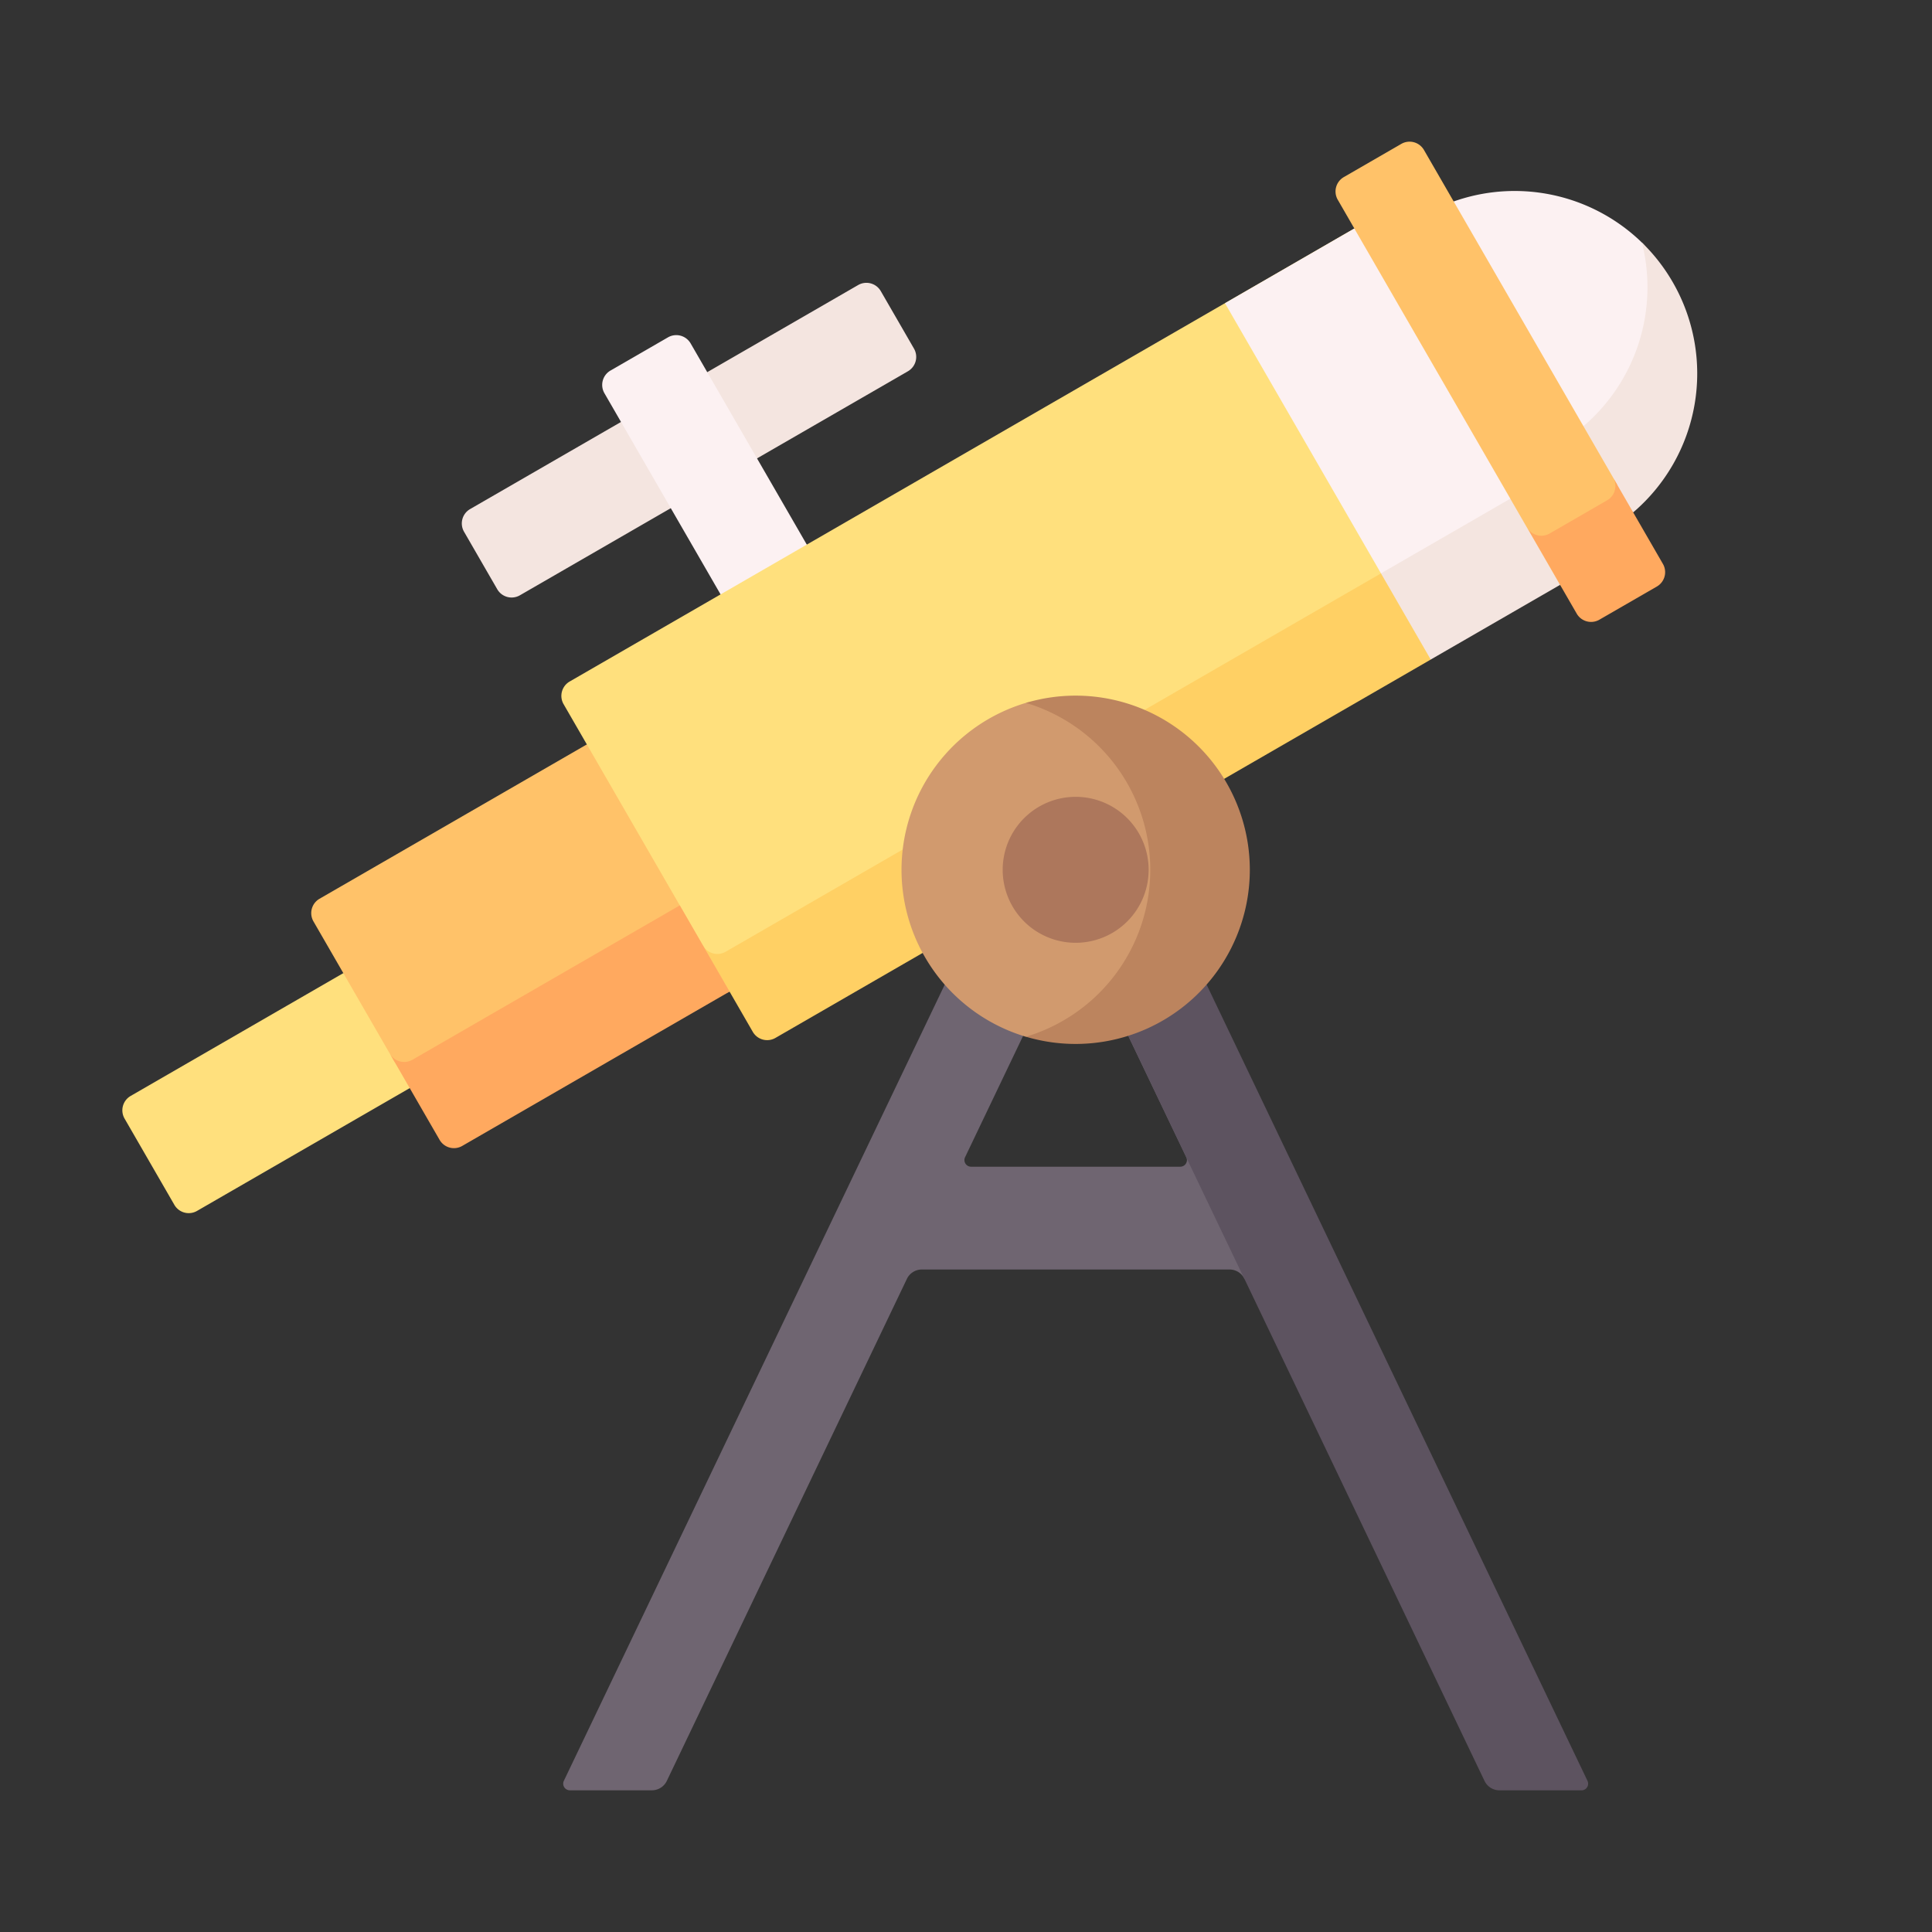 <svg xmlns="http://www.w3.org/2000/svg" xmlns:xlink="http://www.w3.org/1999/xlink" width="300" height="300" viewBox="0 0 300 300">
  <rect x="0" y="0" width="300" height="300" fill="#333333" stroke="none"/>
  <defs>
    <clipPath id="clip-vision">
      <rect width="300" height="300"/>
    </clipPath>
  </defs>
  <g id="vision" clip-path="url(#clip-vision)">
    <g id="telescope_1_" data-name="telescope (1)" transform="translate(7.549 22.002)">
      <path id="Trazado_183" data-name="Trazado 183" d="M23.046,295.138,56.072,276.07l4.193-12.8-14.5-5.056L12.739,277.286a2.577,2.577,0,0,0-.943,3.52l7.73,13.389a2.576,2.576,0,0,0,3.52.943Z" transform="translate(0 -129.11)" fill="#ffe07d"/>
      <path id="Trazado_184" data-name="Trazado 184" d="M225.616,210.157H219.95L148.46,359.6a1.03,1.03,0,0,0,.929,1.474h12.736a2.575,2.575,0,0,0,2.324-1.464l37.273-77.941a2.575,2.575,0,0,1,2.324-1.464h47.779a2.575,2.575,0,0,1,2.324,1.464l11.894,7.57Zm-14.856,52.61,17.174-35.916,17.174,35.916a1.03,1.03,0,0,1-.929,1.475H211.689a1.03,1.03,0,0,1-.929-1.475Z" transform="translate(-68.453 -105.079)" fill="#6f6571"/>
      <path id="Trazado_185" data-name="Trazado 185" d="M378.061,361.079H365.323A2.582,2.582,0,0,1,363,359.616l-.005-.01-37.267-77.933c-.036-.077-.077-.154-.118-.227l-8.86-18.518a1,1,0,0,0-.062-.159l-17.173-35.918-.01.025-7.984-16.694.01-.025H307.5l71.49,149.449A1.028,1.028,0,0,1,378.061,361.079Z" transform="translate(-140.034 -105.079)" fill="#5d5360"/>
      <path id="Trazado_186" data-name="Trazado 186" d="M420.674,17.78a28.368,28.368,0,0,1,31.344,5.534c1.831,1.781,3.251,6.592,3.251,6.592,7.59,13.146,1.989,24.7-10.63,32.835Z" transform="translate(-204.611 -7.651)" fill="#fcf1f2"/>
      <path id="Trazado_187" data-name="Trazado 187" d="M479.07,37.486a28.356,28.356,0,0,1-6.149,35.739l-7.727-8V59.842a28.381,28.381,0,0,0,9.086-28.519A28.35,28.35,0,0,1,479.07,37.486Z" transform="translate(-226.871 -15.663)" fill="#f4e5e0"/>
      <path id="Trazado_188" data-name="Trazado 188" d="M307.229,76.072,179.577,146.938l-9.167-7.536-22.336-16.244,3.671-16.084-3.608-6.248a2.577,2.577,0,0,1,.943-3.52l23.431-13.528,4.465-11.251,8.923,3.521,85.019-49.086,23.814,27.731Z" transform="translate(-68.171 -13.483)" fill="#ffe07d"/>
      <path id="Trazado_189" data-name="Trazado 189" d="M297.056,134.066l9.172,2.289-1.445,11.093L203.027,206.2a2.576,2.576,0,0,1-3.518-.943l-3.607-6.248-2.923-1.766-1.2-5.369a2.576,2.576,0,0,0,3.518.943Z" transform="translate(-90.165 -67.034)" fill="#ffd064"/>
      <path id="Trazado_190" data-name="Trazado 190" d="M433.681,64.243l-5.63,7.953-4.974-3.376L393.2,35.344l-2.07-21.865-2.576-4.463a2.577,2.577,0,0,1,.943-3.52L398.42.343a2.577,2.577,0,0,1,3.52.943l30,51.96Z" transform="translate(-188.377 0)" fill="#ffc269"/>
      <path id="Trazado_191" data-name="Trazado 191" d="M461.039,104.349l7.727,13.383a2.573,2.573,0,0,1-.942,3.518L458.9,126.4a2.576,2.576,0,0,1-3.518-.942l-7.727-13.383a2.576,2.576,0,0,0,3.518.943l8.926-5.154a2.573,2.573,0,0,0,.942-3.518Z" transform="translate(-218.1 -52.175)" fill="#ffa95f"/>
      <path id="Trazado_192" data-name="Trazado 192" d="M92.587,243.427l42.479-17.86-22.16-38.382L71.4,211.149a2.577,2.577,0,0,0-.943,3.52L83.085,236.54Z" transform="translate(-29.331 -93.594)" fill="#ffc269"/>
      <path id="Trazado_193" data-name="Trazado 193" d="M139.54,237.178l7.727,13.383-41.508,23.965a2.573,2.573,0,0,1-3.518-.943L94.514,260.2a2.573,2.573,0,0,0,3.518.943Z" transform="translate(-41.531 -118.59)" fill="#ffa95f"/>
      <path id="Trazado_194" data-name="Trazado 194" d="M186.142,57.567l-60.25,34.785a2.577,2.577,0,0,1-3.52-.943l-5.154-8.926a2.577,2.577,0,0,1,.943-3.52l60.25-34.785a2.577,2.577,0,0,1,3.52.943l5.154,8.926a2.576,2.576,0,0,1-.943,3.52Z" transform="translate(-52.711 -21.917)" fill="#f4e5e0"/>
      <path id="Trazado_195" data-name="Trazado 195" d="M192.239,92.605l-13.389,7.73L160.813,69.095a2.577,2.577,0,0,1,.943-3.52l8.926-5.154a2.577,2.577,0,0,1,3.52.943Z" transform="translate(-74.508 -30.039)" fill="#fcf1f2"/>
      <path id="Trazado_196" data-name="Trazado 196" d="M391.4,80.515l6.788-11.6L373.966,26.964l-20.084,11.6,24.224,41.956Z" transform="translate(-171.215 -13.483)" fill="#fcf1f2"/>
      <path id="Trazado_197" data-name="Trazado 197" d="M0,0H23.19V15.453H0Z" transform="matrix(0.866, -0.5, 0.5, 0.866, 206.886, 67.03)" fill="#f4e5e0"/>
      <path id="Trazado_198" data-name="Trazado 198" d="M282.413,224.751c-2.685,0-6.57,1.462-9.673,1.218a27.052,27.052,0,0,1,0-51.844c2.449-.729,9.89,1.316,9.89,1.316,14.935,0,19.73,9.671,19.73,24.606S282.413,224.751,282.413,224.751Z" transform="translate(-120.987 -86.984)" fill="#d19a6e"/>
      <path id="Trazado_199" data-name="Trazado 199" d="M326.826,199.083A27.055,27.055,0,0,1,292.057,225a27.05,27.05,0,0,0,0-51.838,27.05,27.05,0,0,1,34.769,25.919Z" transform="translate(-140.303 -86.021)" fill="#bc845e"/>
      <path id="Trazado_200" data-name="Trazado 200" d="M296.177,226.125a11.332,11.332,0,1,1,11.332-11.332A11.332,11.332,0,0,1,296.177,226.125Z" transform="translate(-136.697 -101.731)" fill="#ad775c"/>
    </g>
  </g>
</svg>
